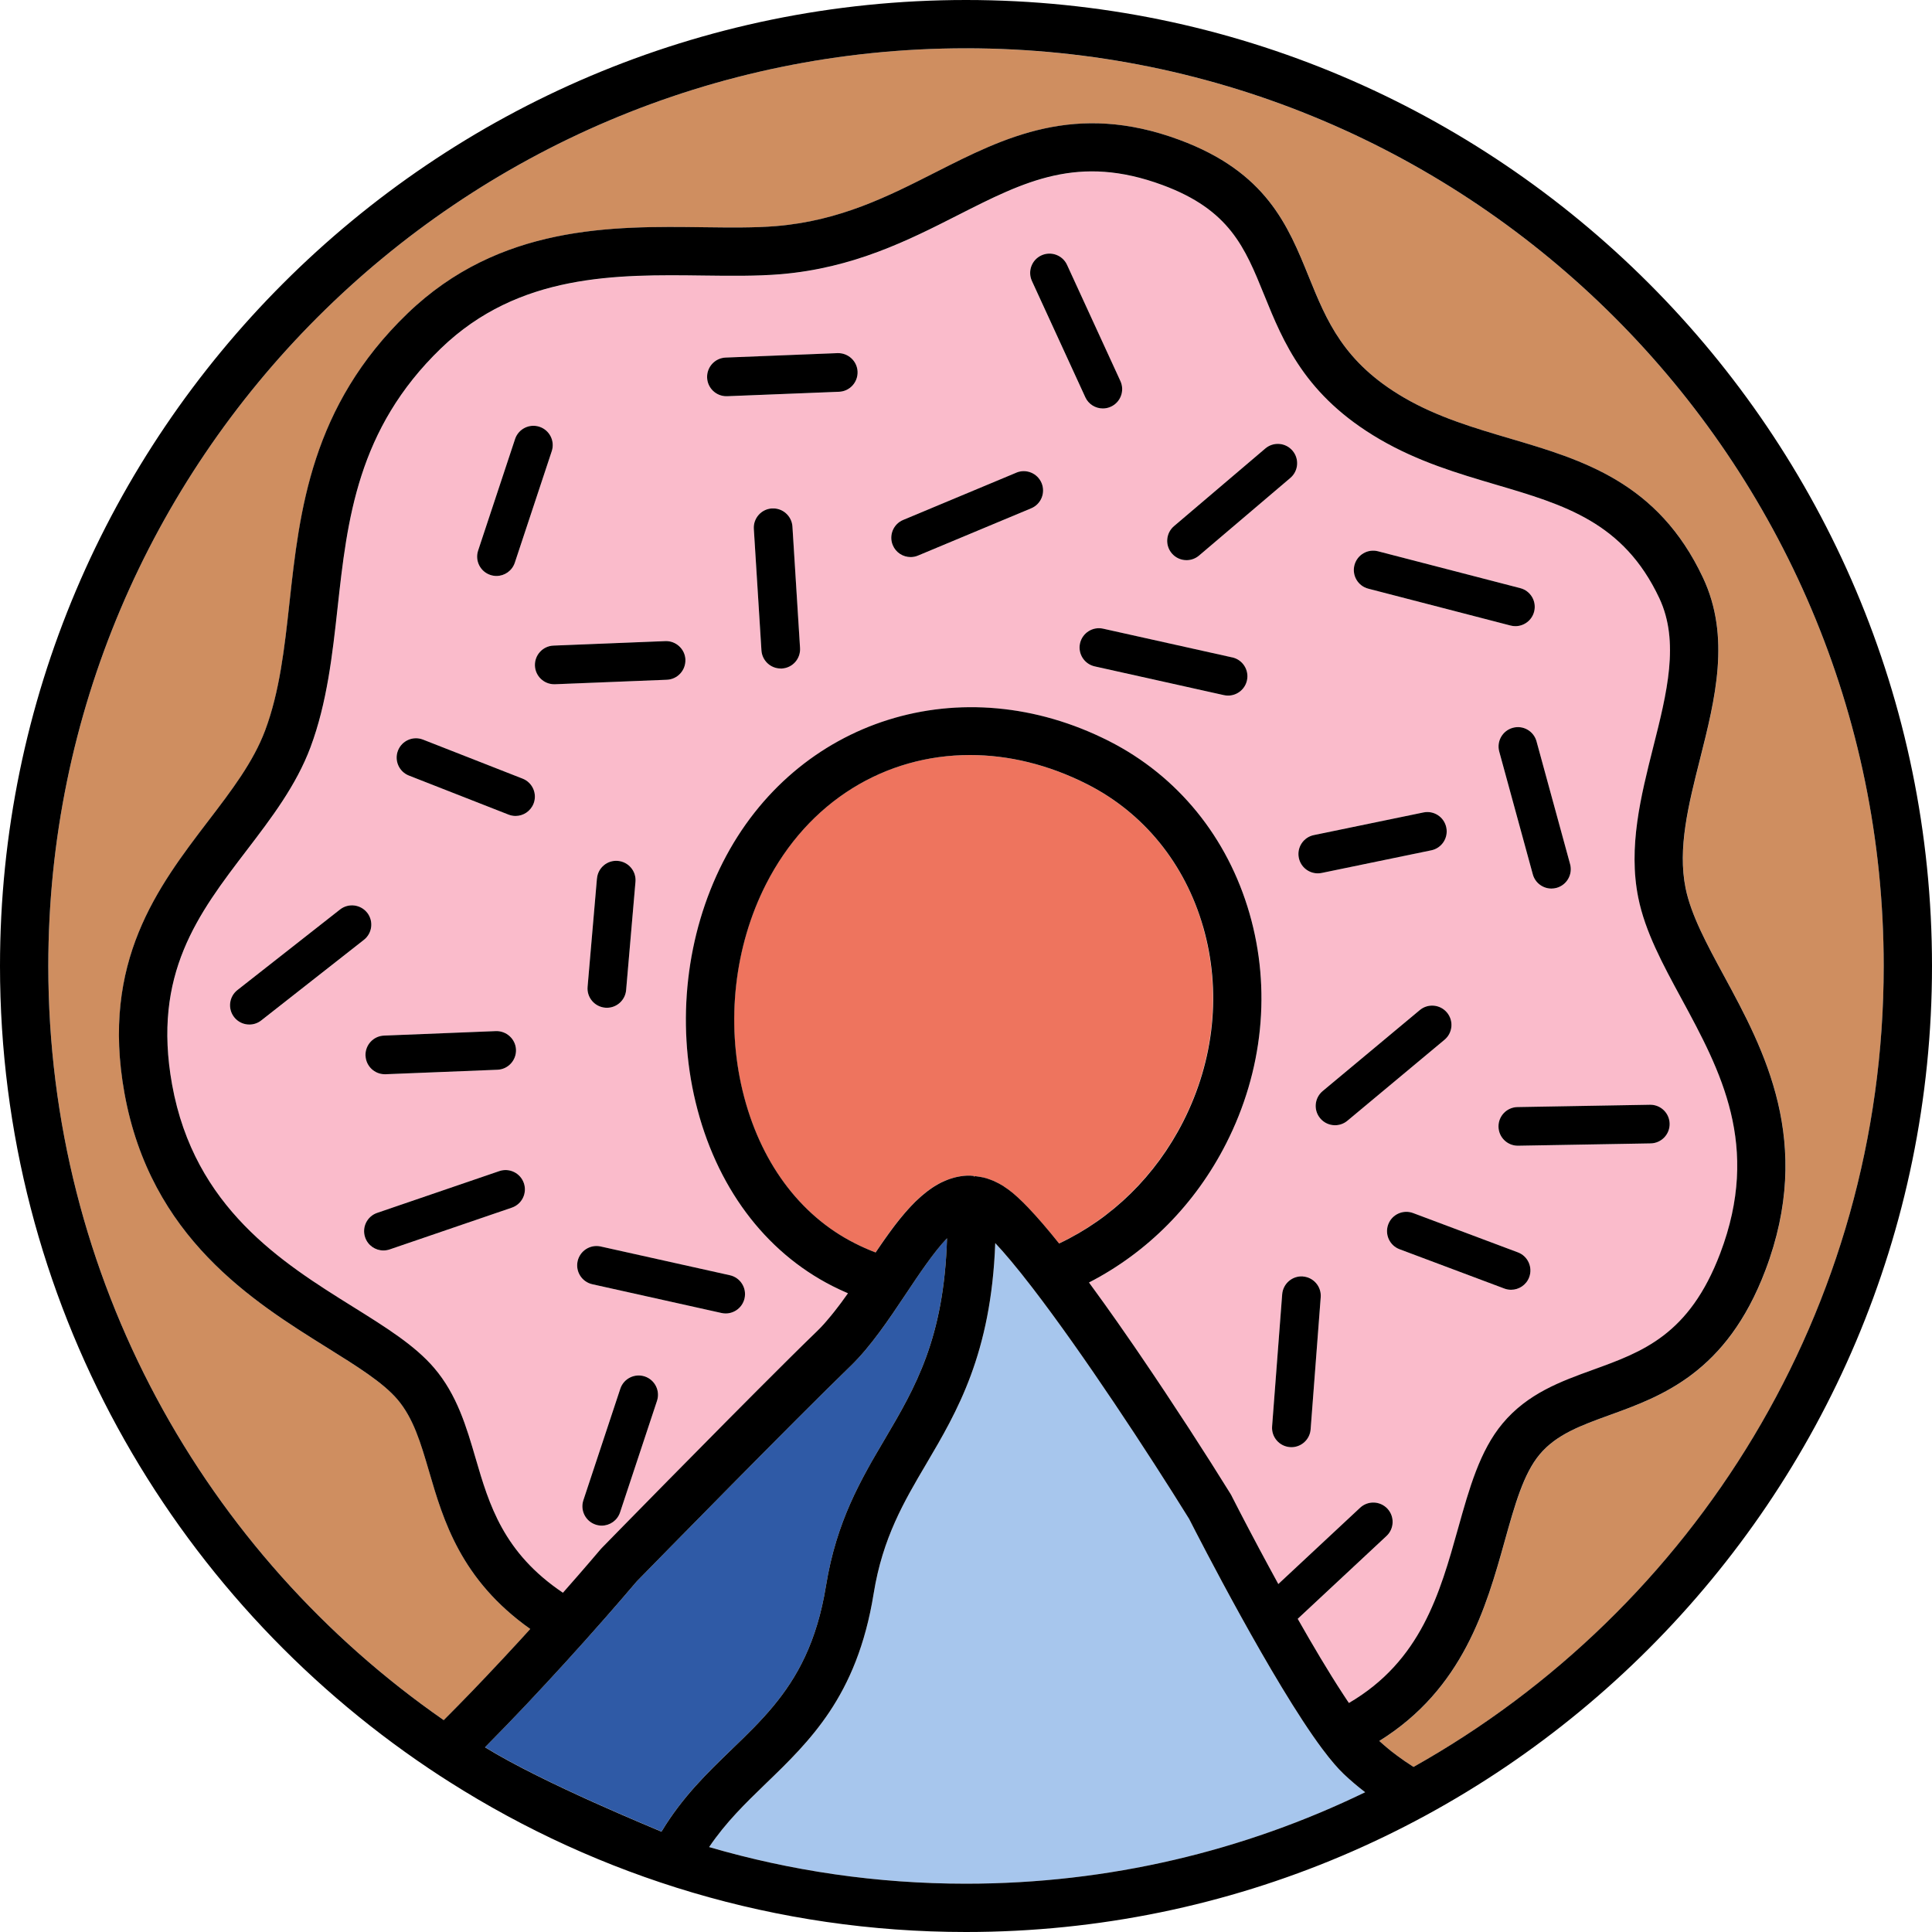 <svg viewBox="0 0 500 500" xmlns="http://www.w3.org/2000/svg" data-name="Layer 2" id="Layer_2">
  <defs>
    <style>
      .cls-1 {
        fill: #fabbcb;
      }

      .cls-2 {
        fill: #ee745e;
      }

      .cls-3 {
        fill: #cf8e60;
      }

      .cls-4 {
        fill: #a7c6ed;
      }

      .cls-5 {
        fill: #2f5aa6;
      }
    </style>
  </defs>
  <g id="Artwork">
    <g>
      <path d="M250,12.5C119.04,12.5,12.5,119.04,12.5,250c0,80.78,40.55,152.26,102.36,195.18,0,0,0,0,0,0,2.41-2.42,4.85-4.9,7.37-7.51,1.18-1.22,2.37-2.48,3.57-3.74,1.48-1.56,2.97-3.14,4.46-4.74,1.41-1.51,2.82-3.04,4.24-4.58.05-.06.1-.11.16-.17.86-.94,1.73-1.91,2.59-2.85-17.97-12.71-22.5-28.14-26.16-40.67-2.18-7.45-4.05-13.88-8.24-18.77-3.72-4.35-10.4-8.51-18.13-13.34-19.31-12.04-45.74-28.53-52.49-65.89-6.14-34.03,8.65-53.39,21.71-70.48,6-7.85,11.66-15.27,14.71-23.44,3.75-10.06,4.98-21.24,6.29-33.08,2.62-23.77,5.58-50.7,30.49-74.74,23.87-23.03,53.18-22.67,76.76-22.36,6.74.08,13.11.16,18.73-.3,16.47-1.36,29.05-7.75,41.22-13.92,17.78-9.03,36.17-18.36,63.07-8.41,22.53,8.33,28.12,22.12,33.53,35.46,4.62,11.39,8.98,22.15,24.62,31.26,8.66,5.05,18.16,7.85,27.35,10.56,18.88,5.57,38.4,11.32,50.03,36.03,7.21,15.33,3.16,31.41-.76,46.96-2.99,11.87-5.82,23.07-3.73,33.42,1.4,6.94,5.53,14.56,9.9,22.62,10.4,19.19,23.34,43.08,10.74,76.3-10.05,26.49-26.84,32.56-40.32,37.44-7.39,2.67-13.77,4.98-18.11,10.2-4.15,4.99-6.41,13.06-9.03,22.41-4.82,17.22-10.76,38.24-32.46,51.72.82.75,1.65,1.48,2.53,2.19.19.16.39.31.58.47.5.4,1,.78,1.51,1.15,1.35,1,2.75,1.97,4.24,2.91,72.54-40.69,121.68-118.35,121.68-207.28,0-130.96-106.54-237.5-237.5-237.5Z" class="cls-3"></path>
      <path d="M311.35,239.89c-4.72-16.38-15.36-29.49-29.96-36.91-10.08-5.12-20.43-7.58-30.38-7.58-21.9,0-41.86,11.89-52.82,33.48-8.15,16.05-10.35,35.51-6.04,53.4,4.38,18.17,14.66,32.17,28.94,39.42,1.8.91,3.63,1.72,5.49,2.44,0,0,.01-.02.02-.03.3-.45.6-.89.91-1.33.15-.22.3-.44.45-.66.26-.38.53-.76.79-1.14.19-.27.37-.53.56-.79.25-.35.49-.69.74-1.03.2-.28.41-.55.61-.83.24-.32.48-.65.72-.97.21-.28.43-.56.64-.83.23-.3.47-.6.7-.89.23-.29.47-.58.71-.86.22-.26.44-.53.66-.79.33-.39.67-.76,1-1.13.24-.27.49-.53.73-.79.34-.36.69-.72,1.03-1.06.19-.18.38-.35.56-.53.3-.28.59-.56.89-.82.2-.18.41-.35.62-.52.29-.24.58-.48.87-.71.21-.16.43-.32.64-.48.3-.21.59-.42.89-.62.22-.14.43-.28.65-.41.31-.19.62-.36.93-.54.22-.12.44-.24.66-.35.33-.16.66-.31,1-.45.21-.09.42-.18.63-.26.38-.14.76-.26,1.15-.38.18-.05.36-.12.54-.17.57-.15,1.15-.27,1.74-.36,1.1-.16,2.22-.23,3.32-.08l.03.03.16.17.17-.15h0c.07,0,.14.02.22.03.63.07,1.25.15,1.87.31.02,0,.04,0,.06,0,.61.15,1.25.36,1.88.59.16.06.33.12.49.19.1.04.2.07.3.12l.58.28c.58.28,1.06.54,1.51.8.14.08.28.16.41.24.07.04.13.1.2.15.72.46,1.43.97,2.13,1.55.02.01.03.02.05.03.11.09.23.2.34.3.32.28.65.56.99.87.33.3.67.63,1.01.96.12.11.23.22.36.34.43.42.87.87,1.32,1.34.02.02.04.04.06.07,2.32,2.41,4.96,5.48,7.97,9.25,13.68-6.45,24.96-17.48,32.11-31.56,8.09-15.93,9.92-33.81,5.16-50.36Z" class="cls-2"></path>
      <path d="M203.2,352.63c.11-.11.22-.21.32-.32.51-.5,1.01-1,1.49-1.48.19-.19.38-.37.57-.56.38-.38.77-.76,1.14-1.12.36-.35.7-.69,1.05-1.03.2-.2.41-.4.6-.59,1.1-1.08,2.12-2.07,3.04-2.96.01-.01.02-.03.04-.04.6-.59,1.21-1.22,1.81-1.89.23-.26.46-.53.69-.8.38-.44.76-.89,1.14-1.35.26-.32.53-.65.79-.98.37-.46.73-.94,1.1-1.42.24-.32.48-.63.72-.95.58-.79,1.16-1.59,1.74-2.41,0,0,.01-.01.02-.02-1.35-.58-2.69-1.2-4.01-1.87-17.6-8.94-30.18-25.86-35.43-47.64-5-20.74-2.43-43.33,7.05-61.99,18.92-37.24,61.92-50.73,100.01-31.38,17.73,9.01,30.62,24.84,36.31,44.6,5.64,19.6,3.5,40.72-6.03,59.48-8,15.74-20.42,28.25-35.52,36.01,0,0,.29.41.9,1.24.27.38.55.76.83,1.14.79,1.09,1.58,2.17,2.37,3.28,1.03,1.44,2.07,2.9,3.11,4.39.03.04.05.07.08.11,1.38,1.97,2.76,3.95,4.11,5.92.07.1.14.2.21.3.57.84,1.14,1.67,1.71,2.51,8.63,12.66,17.08,25.78,23.31,35.81l.02.04s.03.05.04.07l.26.46s.04.07.05.11h0c.3.61,3.09,6.08,7.1,13.6,1.48,2.78,3.14,5.85,4.9,9.06l21.17-19.75c2.02-1.88,5.18-1.78,7.07.25,1.88,2.02,1.77,5.18-.25,7.07l-22.97,21.43c3.85,6.79,7.91,13.63,11.64,19.35.12.18.24.36.35.54.28.43.56.85.84,1.27.14.21.28.41.42.62,18.62-10.89,23.53-28.33,28.27-45.26,2.88-10.28,5.59-19.99,11.46-27.04h0c6.51-7.82,15.13-10.94,23.47-13.95,12.79-4.63,24.88-9,32.89-30.12,10.57-27.87.09-47.21-10.04-65.92-4.83-8.91-9.38-17.32-11.16-26.09-2.66-13.13.65-26.26,3.86-38.96,3.54-14.04,6.89-27.29,1.58-38.58-9.23-19.63-24.54-24.14-42.25-29.36-9.9-2.92-20.13-5.94-30.1-11.75-19.32-11.26-24.95-25.13-29.91-37.36-4.99-12.3-8.93-22.01-26.28-28.43-21.79-8.05-35.6-1.04-53.08,7.83-12.62,6.41-26.93,13.67-45.84,15.24-6.22.51-12.88.43-19.93.34-22.38-.28-47.75-.61-67.92,18.85-21.66,20.9-24.25,44.4-26.75,67.12-1.33,12.08-2.71,24.57-7,36.08-3.7,9.92-10.2,18.43-16.49,26.66-12.6,16.49-24.5,32.07-19.34,60.67,5.76,31.9,28.52,46.1,46.8,57.5,8.61,5.37,16.04,10.01,21.01,15.82,5.93,6.93,8.37,15.3,10.74,23.39,3.51,12.02,7.17,24.43,22.6,34.8,5.91-6.69,9.6-11.07,9.73-11.23l.32-.35c.34-.35,29.51-30.18,47.47-48.01ZM202.37,173c-.11,0-.21,0-.32,0-2.62,0-4.82-2.04-4.99-4.69l-1.97-31.44c-.17-2.76,1.92-5.13,4.68-5.3,2.73-.19,5.13,1.92,5.3,4.68l1.97,31.44c.17,2.76-1.92,5.13-4.68,5.3ZM339.19,369.9c-.2,2.62-2.39,4.62-4.98,4.62-.13,0-.26,0-.39-.02-2.75-.21-4.81-2.61-4.6-5.37l2.61-34.19c.21-2.75,2.63-4.82,5.37-4.61,2.75.21,4.81,2.61,4.6,5.37l-2.61,34.19ZM348.7,290.05c-.93.78-2.07,1.16-3.2,1.16-1.43,0-2.85-.61-3.84-1.8-1.77-2.12-1.48-5.27.64-7.04l25.14-20.96c2.12-1.77,5.27-1.48,7.04.64,1.77,2.12,1.48,5.27-.64,7.04l-25.15,20.96ZM395.75,330.55c-.75,2.01-2.66,3.24-4.68,3.24-.58,0-1.18-.1-1.76-.32l-27.11-10.17c-2.59-.97-3.9-3.85-2.92-6.44.97-2.58,3.85-3.9,6.44-2.92l27.11,10.17c2.59.97,3.9,3.85,2.92,6.44ZM427.01,285.92h.09c2.72,0,4.95,2.18,5,4.91.05,2.76-2.15,5.04-4.91,5.09l-34.29.6h-.09c-2.72,0-4.95-2.18-5-4.91-.05-2.76,2.15-5.04,4.91-5.09l34.29-.6ZM406.34,223.64c.73,2.66-.84,5.41-3.51,6.14-.44.12-.89.18-1.32.18-2.2,0-4.21-1.46-4.82-3.68l-8.69-31.78c-.73-2.66.84-5.41,3.51-6.14,2.67-.73,5.41.84,6.14,3.5l8.69,31.78ZM350.54,146.26c.69-2.67,3.42-4.28,6.1-3.59l36.81,9.54c2.67.69,4.28,3.42,3.58,6.09-.58,2.25-2.61,3.75-4.84,3.75-.42,0-.84-.05-1.26-.16l-36.81-9.54c-2.67-.69-4.28-3.42-3.58-6.09ZM340.02,216.12l28.37-5.86c2.72-.56,5.35,1.18,5.91,3.89.56,2.7-1.18,5.35-3.88,5.91l-28.37,5.86c-.34.07-.68.1-1.02.1-2.32,0-4.41-1.63-4.89-3.99-.56-2.7,1.18-5.35,3.88-5.91ZM303.83,136.16l23.63-20.09c2.1-1.79,5.26-1.53,7.05.57,1.79,2.1,1.53,5.26-.57,7.05l-23.63,20.09c-.94.8-2.09,1.19-3.24,1.19-1.42,0-2.82-.6-3.81-1.76-1.79-2.1-1.53-5.26.57-7.05ZM318.91,170.14c2.7.6,4.4,3.27,3.8,5.97-.52,2.33-2.59,3.92-4.88,3.92-.36,0-.72-.04-1.09-.12l-33.43-7.44c-2.7-.6-4.39-3.27-3.8-5.97.6-2.69,3.28-4.39,5.97-3.79l33.43,7.44ZM269.51,66.1c2.5-1.15,5.48-.05,6.63,2.46l13.81,30.07c1.15,2.51.05,5.48-2.46,6.63-.68.31-1.38.46-2.08.46-1.89,0-3.7-1.08-4.55-2.91l-13.81-30.07c-1.15-2.51-.05-5.48,2.46-6.63ZM233.74,134.57l29.28-12.23c2.55-1.07,5.48.14,6.54,2.69,1.06,2.55-.14,5.48-2.69,6.54l-29.28,12.23c-.63.26-1.28.39-1.93.39-1.96,0-3.81-1.16-4.62-3.07-1.06-2.55.14-5.48,2.69-6.54ZM187.8,92.55l28.95-1.15c2.74-.09,5.08,2.04,5.2,4.8.11,2.76-2.04,5.08-4.8,5.2l-28.95,1.15c-.07,0-.14,0-.2,0-2.67,0-4.88-2.11-4.99-4.8-.11-2.76,2.04-5.08,4.79-5.2ZM123.74,142.49l9.56-28.86c.87-2.62,3.7-4.04,6.32-3.17,2.62.87,4.04,3.7,3.17,6.32l-9.56,28.86c-.69,2.1-2.65,3.43-4.75,3.43-.52,0-1.05-.08-1.57-.26-2.62-.87-4.04-3.7-3.17-6.32ZM67.63,264.09c-.92.72-2,1.07-3.08,1.07-1.48,0-2.95-.66-3.94-1.91-1.71-2.17-1.33-5.32.85-7.02l26.56-20.85c2.17-1.71,5.32-1.32,7.02.85,1.7,2.17,1.33,5.32-.85,7.02l-26.56,20.85ZM99.4,268.01l28.95-1.16c2.7-.09,5.09,2.04,5.2,4.8.11,2.76-2.04,5.08-4.79,5.2l-28.95,1.16c-.07,0-.14,0-.2,0-2.67,0-4.88-2.11-4.99-4.8-.11-2.76,2.04-5.08,4.8-5.2ZM132.46,312.54l-31.61,10.81c-.54.18-1.08.27-1.62.27-2.08,0-4.02-1.31-4.73-3.38-.89-2.61.5-5.46,3.11-6.35l31.61-10.81c2.62-.89,5.45.5,6.35,3.11.89,2.61-.5,5.46-3.11,6.35ZM138.08,207.99c-.77,1.97-2.66,3.18-4.66,3.18-.6,0-1.22-.11-1.82-.35l-25.77-10.1c-2.57-1.01-3.84-3.91-2.83-6.48,1.01-2.57,3.9-3.84,6.48-2.83l25.77,10.1c2.57,1.01,3.84,3.91,2.83,6.48ZM143.64,177.07c-.07,0-.14,0-.2,0-2.67,0-4.88-2.11-4.99-4.8-.11-2.76,2.04-5.08,4.8-5.2l28.95-1.16c2.73-.12,5.08,2.04,5.2,4.8.11,2.76-2.04,5.08-4.8,5.2l-28.95,1.16ZM164.46,228.21l-2.42,28.03c-.23,2.6-2.41,4.57-4.98,4.57-.14,0-.29,0-.44-.02-2.75-.24-4.79-2.66-4.55-5.41l2.42-28.03c.24-2.75,2.65-4.8,5.41-4.55,2.75.24,4.79,2.66,4.55,5.41ZM170.03,362.53l-9.56,28.86c-.69,2.1-2.65,3.43-4.75,3.43-.52,0-1.05-.08-1.57-.26-2.62-.87-4.04-3.7-3.17-6.32l9.56-28.86c.87-2.62,3.7-4.04,6.32-3.17,2.62.87,4.04,3.7,3.17,6.32ZM192.68,336c-.52,2.33-2.59,3.92-4.88,3.92-.36,0-.72-.04-1.09-.12l-33.43-7.44c-2.7-.6-4.39-3.27-3.8-5.97.6-2.69,3.28-4.39,5.97-3.79l33.43,7.44c2.7.6,4.4,3.27,3.8,5.97Z" class="cls-1"></path>
      <path d="M189.52,452.58c3.68-3.54,7.27-7.03,10.57-10.99,6.21-7.47,11.32-16.63,13.68-31.21,2.71-16.73,9.07-27.51,15.22-37.95,7.87-13.35,15.32-26.07,16.1-51.98-3.48,3.64-7.29,9.37-10.58,14.31l-.16.24c-4.21,6.32-8.95,13.44-14.26,18.56-14.05,13.55-50.88,51.17-55.25,55.64-.82.98-5.82,6.89-13.33,15.27-3.37,3.77-6.74,7.46-10.08,11.07-3.44,3.71-6.85,7.32-10.2,10.8-1.92,1.99-3.81,3.92-5.67,5.8-.01.01-.02.02-.03.03,15.14,9.35,44.04,21.1,45.66,21.84,5.39-8.96,11.94-15.28,18.33-21.45Z" class="cls-5"></path>
      <path d="M345.35,456.55c-.99-1.14-2.04-2.46-3.18-3.99-12.75-17.11-32.01-54.73-34.42-59.48-10.53-16.98-27.44-42.78-40.57-59.83-4.24-5.5-7.34-9.14-9.6-11.54-1.05,28.64-9.9,43.65-17.81,57.07-5.82,9.87-11.32,19.2-13.65,33.6-2.18,13.45-6.37,23.04-11.48,30.71-4.93,7.39-10.72,12.99-16.43,18.49-5.31,5.12-10.39,10.08-14.68,16.44,21.11,6.16,43.41,9.48,66.48,9.48,37,0,72.06-8.51,103.31-23.67-1.94-1.49-3.77-3.04-5.52-4.69-.77-.73-1.58-1.6-2.44-2.59Z" class="cls-4"></path>
      <g>
        <path d="M177.39,170.72c-.11-2.76-2.47-4.91-5.2-4.8l-28.95,1.16c-2.76.11-4.9,2.44-4.8,5.2.11,2.69,2.32,4.8,4.99,4.8.07,0,.14,0,.2,0l28.95-1.16c2.76-.11,4.9-2.44,4.8-5.2Z"></path>
        <path d="M263.02,122.33l-29.28,12.23c-2.55,1.06-3.75,3.99-2.69,6.54.8,1.92,2.66,3.07,4.62,3.07.64,0,1.3-.12,1.92-.39l29.28-12.23c2.55-1.06,3.75-3.99,2.69-6.54-1.07-2.55-3.99-3.75-6.54-2.69Z"></path>
        <path d="M318.91,170.14l-33.43-7.44c-2.69-.6-5.36,1.1-5.97,3.79-.6,2.69,1.1,5.37,3.8,5.97l33.43,7.44c.37.08.73.12,1.09.12,2.29,0,4.36-1.59,4.88-3.92.6-2.69-1.1-5.37-3.8-5.97Z"></path>
        <path d="M216.75,91.39l-28.95,1.15c-2.76.11-4.9,2.44-4.8,5.2.11,2.69,2.32,4.8,4.99,4.8.07,0,.14,0,.2,0l28.95-1.15c2.76-.11,4.9-2.44,4.8-5.2-.11-2.76-2.46-4.89-5.2-4.8Z"></path>
        <path d="M199.77,131.58c-2.76.17-4.85,2.55-4.68,5.3l1.97,31.44c.17,2.65,2.37,4.69,4.99,4.69.11,0,.21,0,.32,0,2.76-.17,4.85-2.55,4.68-5.3l-1.97-31.44c-.17-2.76-2.58-4.87-5.3-4.68Z"></path>
        <path d="M280.87,102.8c.84,1.83,2.65,2.91,4.55,2.91.7,0,1.41-.15,2.08-.46,2.51-1.15,3.61-4.12,2.46-6.63l-13.81-30.07c-1.15-2.51-4.13-3.61-6.63-2.46-2.51,1.15-3.61,4.12-2.46,6.63l13.81,30.07Z"></path>
        <path d="M334.51,116.64c-1.79-2.11-4.95-2.36-7.05-.57l-23.63,20.09c-2.1,1.79-2.36,4.94-.57,7.05.99,1.16,2.39,1.76,3.81,1.76,1.15,0,2.3-.39,3.24-1.19l23.63-20.09c2.1-1.79,2.36-4.94.57-7.05Z"></path>
        <path d="M392.83,324.11l-27.11-10.17c-2.59-.97-5.47.34-6.44,2.92-.97,2.59.34,5.47,2.92,6.44l27.11,10.17c.58.22,1.17.32,1.76.32,2.02,0,3.93-1.24,4.68-3.24.97-2.59-.34-5.47-2.92-6.44Z"></path>
        <path d="M337.2,330.34c-2.73-.21-5.15,1.85-5.37,4.61l-2.61,34.19c-.21,2.75,1.85,5.16,4.6,5.37.13,0,.26.02.39.02,2.59,0,4.78-2,4.98-4.62l2.61-34.19c.21-2.75-1.85-5.16-4.6-5.37Z"></path>
        <path d="M341.03,226.02c.33,0,.67-.03,1.02-.1l28.37-5.86c2.7-.56,4.44-3.2,3.88-5.91-.56-2.7-3.19-4.45-5.91-3.89l-28.37,5.86c-2.7.56-4.44,3.2-3.88,5.91.49,2.36,2.57,3.99,4.89,3.99Z"></path>
        <path d="M126.91,148.8c.52.17,1.05.26,1.57.26,2.1,0,4.05-1.33,4.75-3.43l9.56-28.86c.87-2.62-.55-5.45-3.17-6.32-2.62-.87-5.45.55-6.32,3.17l-9.56,28.86c-.87,2.62.55,5.45,3.17,6.32Z"></path>
        <path d="M374.48,262.05c-1.77-2.12-4.92-2.41-7.04-.64l-25.14,20.96c-2.12,1.77-2.41,4.92-.64,7.04.99,1.19,2.41,1.8,3.84,1.8,1.13,0,2.27-.38,3.2-1.16l25.14-20.96c2.12-1.77,2.41-4.92.64-7.04Z"></path>
        <path d="M154.49,227.35l-2.42,28.03c-.24,2.75,1.8,5.17,4.55,5.41.15.01.29.02.44.02,2.57,0,4.75-1.97,4.98-4.57l2.42-28.03c.24-2.75-1.8-5.17-4.55-5.41-2.76-.25-5.17,1.8-5.41,4.55Z"></path>
        <path d="M129.22,303.08l-31.61,10.81c-2.61.89-4.01,3.74-3.11,6.35.71,2.08,2.65,3.38,4.73,3.38.54,0,1.08-.09,1.62-.27l31.61-10.81c2.61-.89,4.01-3.74,3.11-6.35s-3.73-4-6.35-3.11Z"></path>
        <path d="M135.25,201.51l-25.77-10.1c-2.58-1.01-5.47.26-6.48,2.83-1.01,2.57.26,5.47,2.83,6.48l25.77,10.1c.6.23,1.22.35,1.82.35,2,0,3.88-1.21,4.66-3.18,1.01-2.57-.26-5.47-2.83-6.48Z"></path>
        <path d="M94.6,273.21c.11,2.69,2.32,4.8,4.99,4.8.07,0,.14,0,.2,0l28.95-1.16c2.76-.11,4.9-2.44,4.8-5.2-.11-2.76-2.49-4.89-5.2-4.8l-28.95,1.16c-2.76.11-4.9,2.44-4.8,5.2Z"></path>
        <path d="M95.03,236.22c-1.7-2.17-4.85-2.55-7.02-.85l-26.56,20.85c-2.17,1.7-2.55,4.85-.85,7.02.99,1.26,2.45,1.91,3.94,1.91,1.08,0,2.17-.35,3.08-1.07l26.56-20.85c2.17-1.7,2.55-4.85.85-7.02Z"></path>
        <path d="M149.49,326.39c-.6,2.69,1.1,5.37,3.8,5.97l33.43,7.44c.37.08.73.12,1.09.12,2.29,0,4.36-1.59,4.88-3.92.6-2.69-1.1-5.37-3.8-5.97l-33.43-7.44c-2.69-.6-5.36,1.1-5.97,3.79Z"></path>
        <path d="M387.81,291.6c.05,2.73,2.28,4.91,5,4.91h.09l34.29-.6c2.76-.05,4.96-2.33,4.91-5.09-.05-2.73-2.28-4.91-5-4.91h-.09l-34.29.6c-2.76.05-4.96,2.33-4.91,5.09Z"></path>
        <path d="M391.51,188.36c-2.66.73-4.23,3.48-3.51,6.14l8.69,31.78c.61,2.22,2.62,3.68,4.82,3.68.43,0,.88-.06,1.32-.18,2.66-.73,4.23-3.48,3.51-6.14l-8.69-31.78c-.73-2.66-3.47-4.24-6.14-3.5Z"></path>
        <path d="M354.12,152.35l36.81,9.54c.42.11.84.16,1.26.16,2.22,0,4.25-1.49,4.84-3.75.69-2.67-.91-5.4-3.59-6.09l-36.81-9.54c-2.67-.69-5.4.91-6.1,3.59-.69,2.67.91,5.4,3.59,6.09Z"></path>
        <path d="M166.86,356.22c-2.62-.86-5.45.55-6.32,3.17l-9.56,28.86c-.87,2.62.55,5.45,3.17,6.32.52.17,1.05.26,1.57.26,2.1,0,4.05-1.33,4.75-3.43l9.56-28.86c.87-2.62-.55-5.45-3.17-6.32Z"></path>
        <path d="M250,0C112.15,0,0,112.15,0,250c0,86.46,44.12,162.8,111.03,207.71.02.01.04.03.06.04,1.75,1.18,3.52,2.33,5.31,3.46,0,0,0,0,0,0,38.67,24.55,84.5,38.79,133.6,38.79,137.85,0,250-112.15,250-250S387.85,0,250,0ZM125.53,452.18s.02-.02.03-.03c1.87-1.89,3.75-3.81,5.67-5.8,3.36-3.48,6.77-7.09,10.2-10.8,3.34-3.6,6.71-7.3,10.08-11.07,7.51-8.39,12.5-14.3,13.33-15.27,4.37-4.47,41.21-42.09,55.25-55.64,5.3-5.12,10.05-12.25,14.26-18.56l.16-.24c3.3-4.95,7.11-10.67,10.58-14.31-.77,25.91-8.23,38.63-16.1,51.98-6.15,10.43-12.51,21.22-15.22,37.95-2.36,14.58-7.47,23.74-13.68,31.21-3.29,3.96-6.89,7.45-10.57,10.99-6.39,6.16-12.94,12.48-18.33,21.45-1.63-.74-30.52-12.49-45.66-21.84ZM423.99,232.35c1.77,8.77,6.33,17.19,11.16,26.09,10.13,18.7,20.61,38.05,10.04,65.92-8.01,21.12-20.1,25.49-32.89,30.12-8.34,3.02-16.96,6.13-23.47,13.95h0c-5.87,7.05-8.58,16.76-11.46,27.04-4.73,16.92-9.64,34.37-28.27,45.26-.14-.21-.28-.41-.42-.62-.28-.42-.56-.84-.84-1.27-.12-.18-.24-.36-.35-.54-3.74-5.72-7.79-12.56-11.64-19.35l22.97-21.43c2.02-1.88,2.13-5.05.25-7.07-1.89-2.02-5.05-2.13-7.07-.25l-21.17,19.75c-1.76-3.21-3.41-6.28-4.9-9.06-4.01-7.52-6.8-12.99-7.1-13.59h0s-.04-.09-.05-.12l-.26-.46s-.03-.05-.04-.07l-.02-.04c-6.22-10.04-14.68-23.15-23.31-35.81-.57-.83-1.14-1.67-1.71-2.51-.07-.1-.14-.2-.21-.3-1.36-1.98-2.73-3.95-4.11-5.92-.03-.04-.05-.07-.08-.11-1.04-1.48-2.08-2.95-3.11-4.39-.79-1.11-1.58-2.19-2.37-3.28-.28-.38-.55-.77-.83-1.14-.61-.83-.9-1.24-.9-1.24,15.1-7.76,27.52-20.26,35.52-36.01,9.53-18.76,11.67-39.88,6.03-59.48-5.69-19.75-18.58-35.59-36.31-44.6-38.09-19.35-81.1-5.86-100.01,31.38-9.48,18.66-12.05,41.25-7.05,61.99,5.25,21.78,17.84,38.7,35.43,47.64,1.32.67,2.66,1.29,4.01,1.87,0,0,0,.01-.01.02-.58.82-1.16,1.62-1.74,2.41-.24.32-.48.63-.72.95-.36.48-.73.96-1.1,1.42-.26.33-.53.66-.79.98-.38.46-.76.91-1.14,1.35-.23.27-.46.54-.69.8-.6.66-1.2,1.3-1.81,1.88-.01.01-.02.03-.04.04-.92.89-1.94,1.88-3.04,2.96-.19.19-.4.4-.6.59-.34.34-.69.67-1.05,1.03-.37.36-.75.74-1.13,1.12-.19.19-.37.37-.57.56-.49.48-.99.98-1.49,1.48-.11.11-.21.21-.32.32-17.96,17.83-47.13,47.65-47.47,48.01l-.32.35c-.14.16-3.82,4.54-9.73,11.23-15.42-10.37-19.09-22.78-22.6-34.8-2.36-8.09-4.81-16.46-10.74-23.39-4.97-5.81-12.4-10.45-21.01-15.82-18.28-11.4-41.04-25.6-46.8-57.5-5.16-28.6,6.74-44.18,19.34-60.67,6.29-8.23,12.79-16.74,16.49-26.66,4.29-11.51,5.67-24,7-36.08,2.5-22.72,5.09-46.21,26.75-67.12,20.17-19.46,45.54-19.14,67.92-18.85,7.05.09,13.7.17,19.93-.34,18.91-1.57,33.22-8.83,45.84-15.24,17.48-8.88,31.29-15.89,53.08-7.83,17.35,6.42,21.29,16.13,26.28,28.43,4.96,12.24,10.59,26.1,29.91,37.36,9.97,5.81,20.21,8.83,30.1,11.75,17.72,5.22,33.02,9.74,42.25,29.36,5.31,11.29,1.97,24.54-1.58,38.58-3.2,12.7-6.51,25.83-3.86,38.96ZM274.08,321.8c-3.01-3.77-5.66-6.84-7.97-9.25-.02-.02-.04-.04-.06-.07-.45-.47-.9-.92-1.32-1.34-.12-.12-.24-.23-.36-.34-.34-.33-.69-.66-1.01-.96-.34-.31-.67-.59-.99-.87-.11-.09-.23-.21-.34-.3-.02-.01-.03-.02-.05-.03-.7-.58-1.41-1.08-2.13-1.55-.07-.04-.13-.1-.2-.15-.13-.08-.28-.16-.41-.24-.45-.27-.93-.53-1.51-.8l-.58-.28c-.1-.04-.2-.07-.3-.12-.16-.07-.33-.13-.49-.19-.63-.24-1.26-.45-1.88-.59-.02,0-.04,0-.06,0-.62-.15-1.24-.23-1.87-.31-.07,0-.14-.03-.22-.04h0s-.17.16-.17.16l-.16-.17-.03-.03c-1.1-.16-2.22-.08-3.32.08h0c-.59.09-1.17.21-1.74.36-.18.05-.36.11-.54.17-.38.12-.77.23-1.14.38-.21.08-.42.18-.63.26-.34.14-.67.29-1,.45-.22.11-.44.23-.66.35-.31.17-.63.35-.93.54-.22.13-.44.27-.65.41-.3.2-.6.4-.89.62-.22.16-.43.31-.64.48-.29.23-.58.47-.87.71-.21.17-.41.34-.62.52-.3.26-.59.54-.89.82-.19.18-.38.35-.57.53-.35.34-.69.7-1.03,1.06-.25.26-.49.52-.73.79-.34.37-.67.74-1,1.13-.22.26-.44.53-.66.79-.24.29-.47.57-.71.86-.24.29-.47.59-.7.89-.22.28-.43.55-.64.83-.24.32-.48.64-.72.97-.2.27-.41.55-.61.83-.25.34-.5.69-.74,1.03-.19.26-.37.53-.56.79-.26.38-.53.75-.79,1.14-.15.22-.3.44-.45.66-.3.44-.61.88-.91,1.33,0,0-.01.02-.02.03-1.86-.71-3.69-1.52-5.49-2.44-14.28-7.25-24.56-21.25-28.94-39.42-4.31-17.89-2.11-37.35,6.04-53.4,10.97-21.59,30.93-33.48,52.82-33.48,9.95,0,20.3,2.46,30.38,7.58,14.6,7.42,25.24,20.53,29.96,36.91,4.76,16.55,2.93,34.43-5.16,50.36-7.15,14.08-18.42,25.1-32.11,31.56ZM250,487.5c-23.07,0-45.38-3.32-66.48-9.48,4.29-6.36,9.38-11.32,14.68-16.44,5.7-5.5,11.49-11.1,16.43-18.49,5.12-7.67,9.31-17.26,11.48-30.71,2.33-14.4,7.83-23.73,13.65-33.6,7.91-13.42,16.76-28.43,17.81-57.07,2.26,2.4,5.37,6.04,9.6,11.54,13.13,17.05,30.04,42.85,40.57,59.83,2.42,4.75,21.68,42.37,34.43,59.48,1.14,1.53,2.19,2.84,3.18,3.99.86.99,1.67,1.86,2.44,2.59,1.75,1.65,3.58,3.21,5.52,4.69-31.25,15.16-66.3,23.67-103.31,23.67ZM365.82,457.28c-1.49-.94-2.89-1.91-4.24-2.91-.5-.38-1.01-.76-1.51-1.15-.2-.15-.39-.31-.58-.47-.87-.71-1.71-1.44-2.53-2.19,21.69-13.48,27.64-34.5,32.45-51.72,2.61-9.35,4.87-17.42,9.03-22.41,4.34-5.21,10.72-7.52,18.11-10.2,13.49-4.88,30.27-10.95,40.32-37.44,12.6-33.22-.34-57.11-10.74-76.3-4.37-8.06-8.49-15.68-9.9-22.62-2.09-10.34.73-21.55,3.73-33.42,3.92-15.55,7.98-31.63.76-46.96-11.63-24.71-31.15-30.46-50.03-36.03-9.19-2.71-18.68-5.51-27.35-10.56-15.63-9.11-20-19.87-24.62-31.26-5.41-13.34-11-27.13-33.53-35.46-26.9-9.95-45.29-.61-63.07,8.41-12.17,6.18-24.74,12.56-41.22,13.92-5.63.47-11.99.38-18.73.3-23.58-.31-52.9-.67-76.76,22.36-24.91,24.04-27.88,50.97-30.49,74.74-1.3,11.84-2.54,23.03-6.29,33.08-3.05,8.18-8.71,15.59-14.71,23.44-13.05,17.09-27.85,36.46-21.71,70.48,6.74,37.36,33.18,53.85,52.49,65.89,7.73,4.82,14.41,8.99,18.13,13.34,4.18,4.89,6.06,11.33,8.24,18.77,3.66,12.53,8.19,27.96,26.16,40.67-.86.95-1.73,1.92-2.59,2.85-.05.06-.1.11-.16.17-1.42,1.54-2.83,3.07-4.24,4.58-1.49,1.6-2.98,3.18-4.46,4.74-1.19,1.26-2.39,2.51-3.57,3.74-2.52,2.61-4.96,5.09-7.37,7.51h0C53.05,402.26,12.5,330.78,12.5,250,12.5,119.04,119.04,12.5,250,12.5s237.5,106.54,237.5,237.5c0,88.93-49.14,166.58-121.68,207.28Z"></path>
      </g>
    </g>
  </g>
</svg>